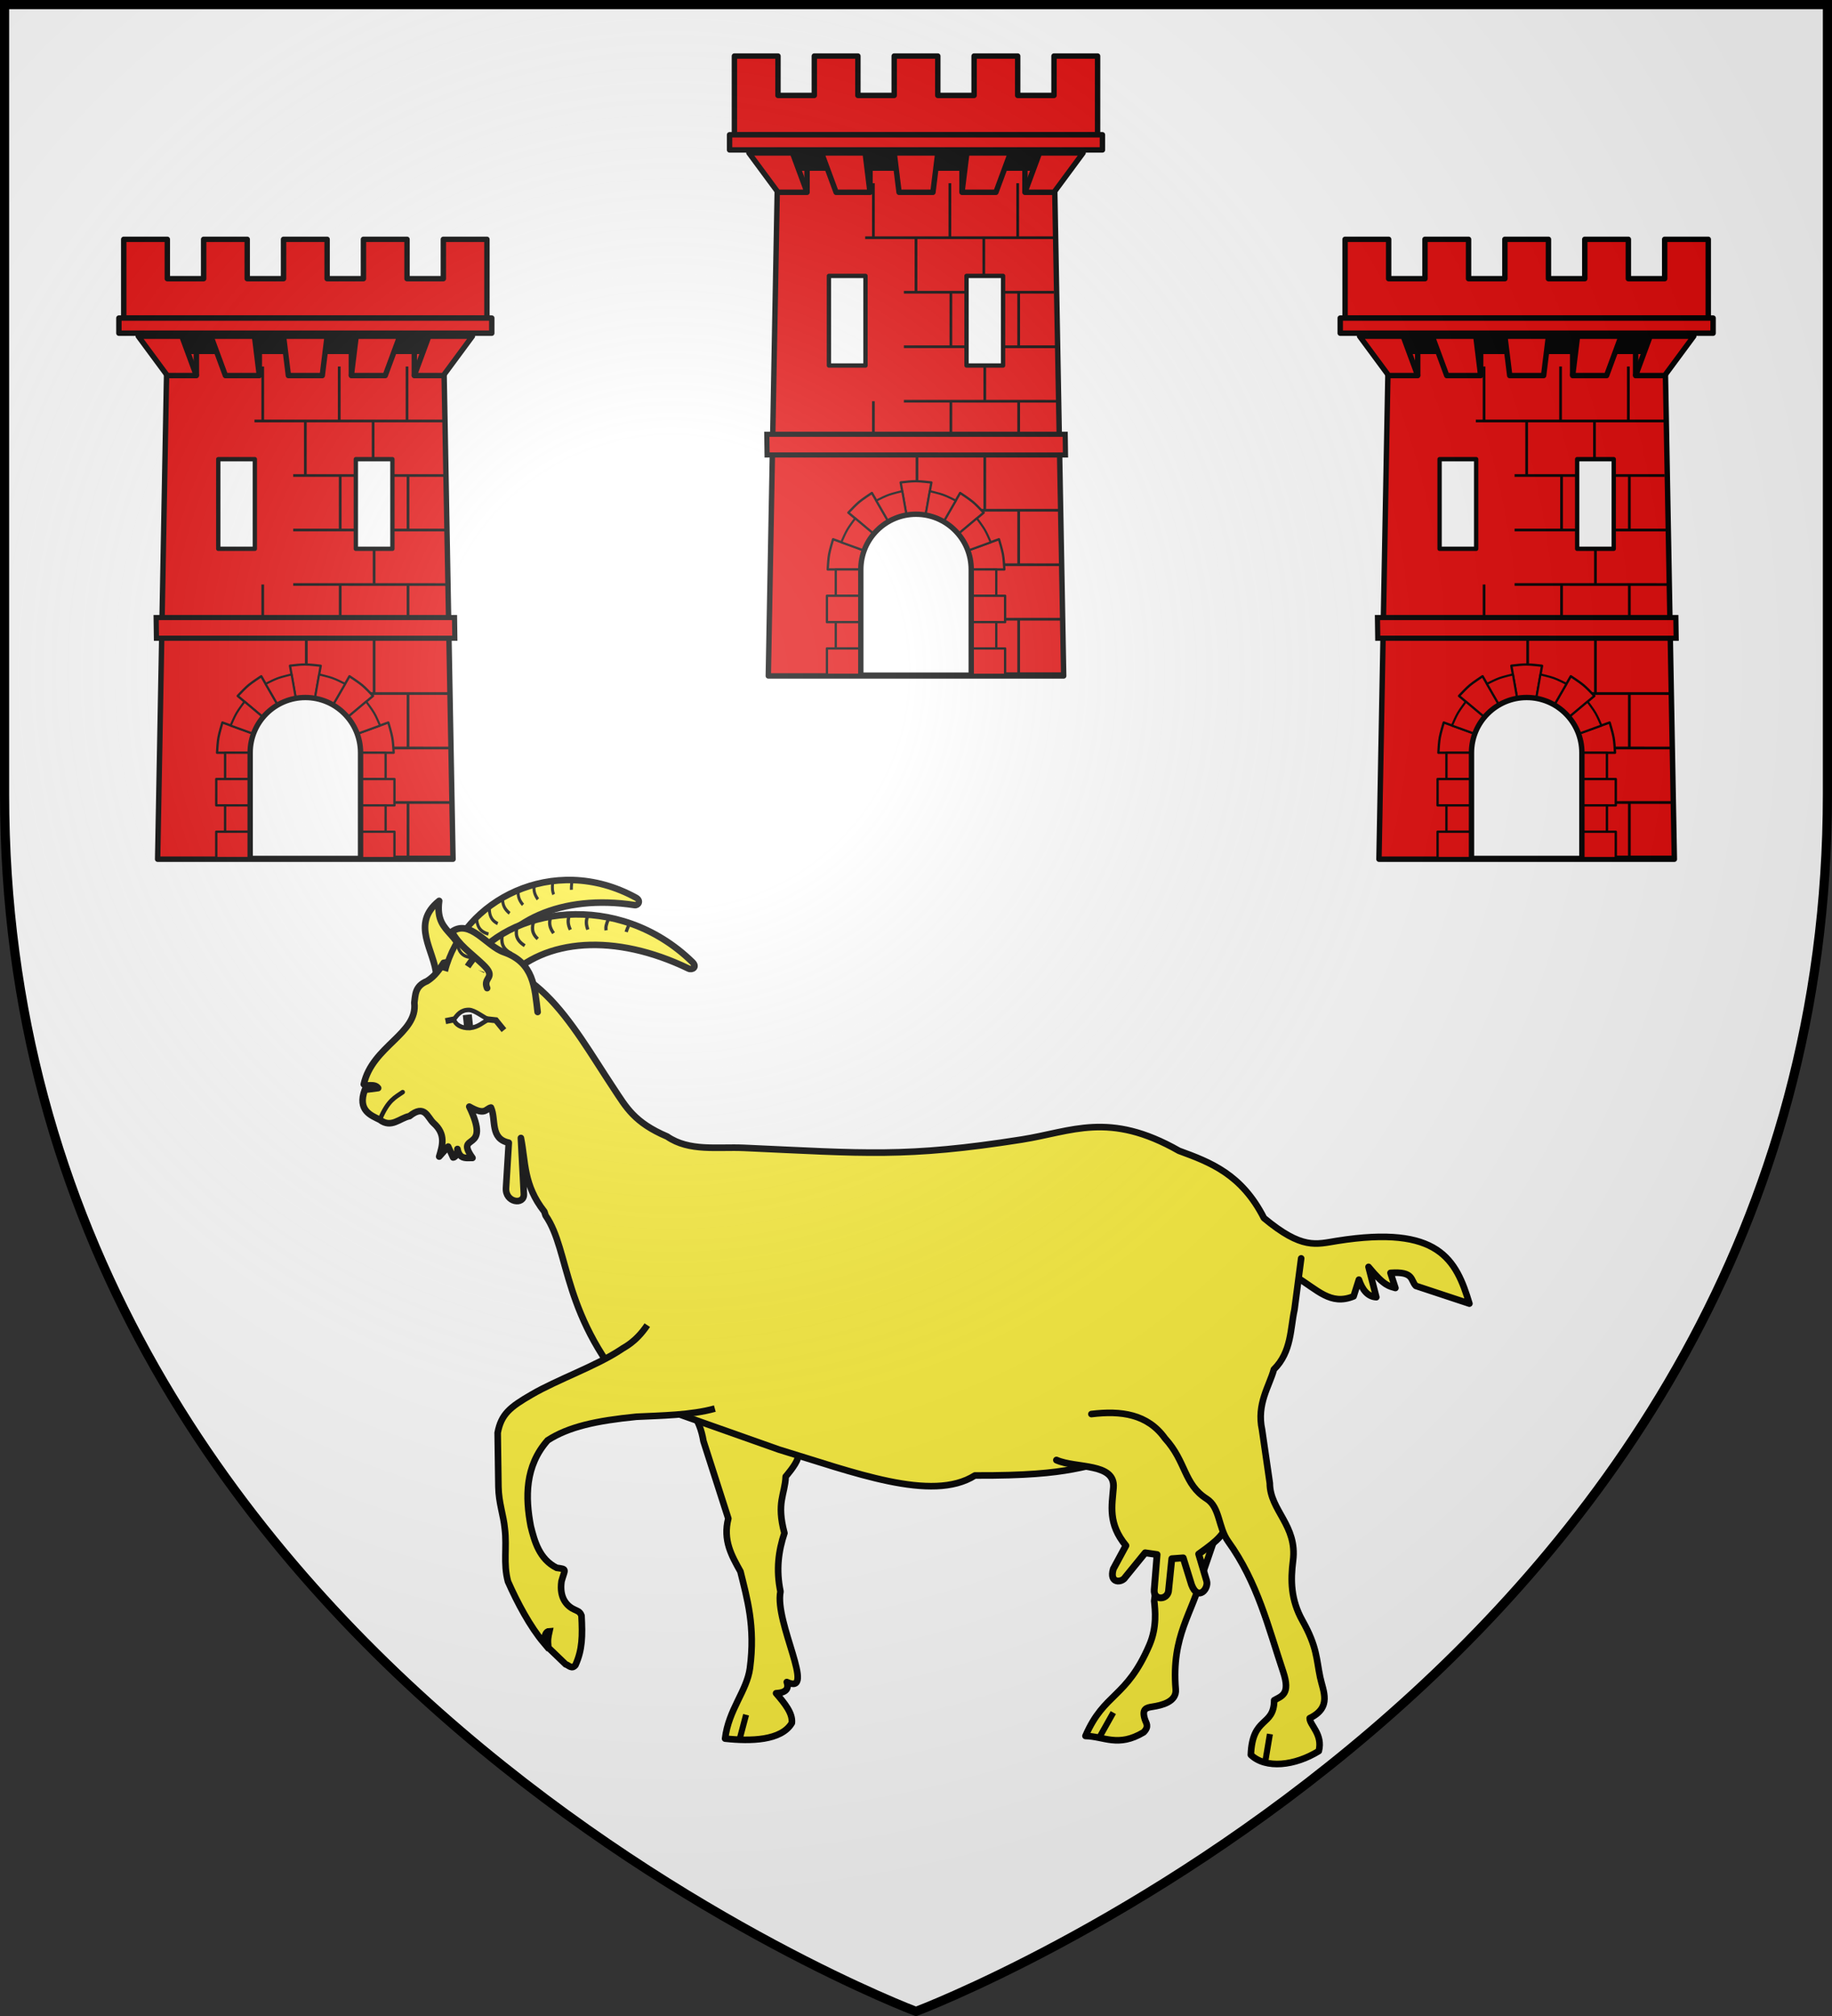<svg xmlns="http://www.w3.org/2000/svg" xmlns:xlink="http://www.w3.org/1999/xlink" width="600" height="660" version="1.0"><rect width="100%" height="100%" fill="#333333" stroke="none"/><defs><g id="d"><path id="c" d="M0 0v1h.5z" transform="rotate(18 3.157 -.5)"/><use xlink:href="#c" width="810" height="540" transform="scale(-1 1)"/></g><g id="e"><use xlink:href="#d" width="810" height="540" transform="rotate(72)"/><use xlink:href="#d" width="810" height="540" transform="rotate(144)"/></g><g id="h"><use xlink:href="#g" width="810" height="540" transform="rotate(72)"/><use xlink:href="#g" width="810" height="540" transform="rotate(144)"/></g><g id="j"><path d="m0-1-.309.951.476.155z"/><use xlink:href="#i" width="810" height="540" transform="scale(-1 1)"/></g><g id="k"><use xlink:href="#j" width="810" height="540" transform="rotate(72)"/><use xlink:href="#j" width="810" height="540" transform="rotate(144)"/></g><g id="m"><path id="l" d="M0 0v1h.5z" transform="rotate(18 3.157 -.5)"/><use xlink:href="#l" width="810" height="540" transform="scale(-1 1)"/></g><g id="n"><use xlink:href="#m" width="810" height="540" transform="rotate(72)"/><use xlink:href="#m" width="810" height="540" transform="rotate(144)"/></g><g id="q"><path id="p" d="M0 0v1h.5z" transform="rotate(18 3.157 -.5)"/><use xlink:href="#p" width="810" height="540" transform="scale(-1 1)"/></g><g id="r"><use xlink:href="#q" width="810" height="540" transform="rotate(72)"/><use xlink:href="#q" width="810" height="540" transform="rotate(144)"/></g><g id="t"><path id="s" d="M0 0v1h.5z" transform="rotate(18 3.157 -.5)"/><use xlink:href="#s" width="810" height="540" transform="scale(-1 1)"/></g><g id="w"><path id="v" d="M0 0v1h.5z" transform="rotate(18 3.157 -.5)"/><use xlink:href="#v" width="810" height="540" transform="scale(-1 1)"/></g><g id="x"><use xlink:href="#w" width="810" height="540" transform="rotate(72)"/><use xlink:href="#w" width="810" height="540" transform="rotate(144)"/></g><g id="B"><path id="A" d="M0 0v1h.5z" transform="rotate(18 3.157 -.5)"/><use xlink:href="#A" width="810" height="540" transform="scale(-1 1)"/></g><g id="C"><use xlink:href="#B" width="810" height="540" transform="rotate(72)"/><use xlink:href="#B" width="810" height="540" transform="rotate(144)"/></g><g id="F"><path id="E" d="M0 0v1h.5z" transform="rotate(18 3.157 -.5)"/><use xlink:href="#E" width="810" height="540" transform="scale(-1 1)"/></g><g id="G"><use xlink:href="#F" width="810" height="540" transform="rotate(72)"/><use xlink:href="#F" width="810" height="540" transform="rotate(144)"/></g><g id="g"><path id="i" d="M0 0v1h.5z" transform="rotate(18 3.157 -.5)"/><use xlink:href="#i" width="810" height="540" transform="scale(-1 1)"/></g><g id="u"><use xlink:href="#g" width="810" height="540" transform="rotate(72)"/><use xlink:href="#g" width="810" height="540" transform="rotate(144)"/></g><g id="K"><path id="J" d="M0 0v1h.5z" transform="rotate(18 3.157 -.5)"/><use xlink:href="#J" width="810" height="540" transform="scale(-1 1)"/></g><g id="L"><use xlink:href="#K" width="810" height="540" transform="rotate(72)"/><use xlink:href="#K" width="810" height="540" transform="rotate(144)"/></g><g id="O"><path id="N" d="M0 0v1h.5z" transform="rotate(18 3.157 -.5)"/><use xlink:href="#N" width="810" height="540" transform="scale(-1 1)"/></g><g id="P"><use xlink:href="#O" width="810" height="540" transform="rotate(72)"/><use xlink:href="#O" width="810" height="540" transform="rotate(144)"/></g><g id="R"><path id="Q" d="M0 0v1h.5z" transform="rotate(18 3.157 -.5)"/><use xlink:href="#Q" width="810" height="540" transform="scale(-1 1)"/></g><g id="S"><use xlink:href="#R" width="810" height="540" transform="rotate(72)"/><use xlink:href="#R" width="810" height="540" transform="rotate(144)"/></g><path id="U" d="M-298.5-298.5h597V-40C298.5 246.31 0 358.5 0 358.5S-298.5 246.31-298.5-40z"/><path id="a" d="M2.922 27.673c0-5.952 2.317-9.844 5.579-11.013 1.448-.519 3.307-.273 5.018 1.447 2.119 2.129 2.736 7.993-3.483 9.121.658-.956.619-3.081-.714-3.787-.99-.524-2.113-.253-2.676.123-.824.552-1.729 2.106-1.679 4.108z"/><path id="b" d="M2.922 27.673c0-5.952 2.317-9.844 5.579-11.013 1.448-.519 3.307-.273 5.018 1.447 2.119 2.129 2.736 7.993-3.483 9.121.658-.956.619-3.081-.714-3.787-.99-.524-2.113-.253-2.676.123-.824.552-1.729 2.106-1.679 4.108z"/><path id="f" d="M0 0v1h.5z" transform="rotate(18 3.157 -.5)"/><path id="o" d="M2.922 27.673c0-5.952 2.317-9.844 5.579-11.013 1.448-.519 3.307-.273 5.018 1.447 2.119 2.129 2.736 7.993-3.483 9.121.658-.956.619-3.081-.714-3.787-.99-.524-2.113-.253-2.676.123-.824.552-1.729 2.106-1.679 4.108z"/><path id="y" d="M2.922 27.673c0-5.952 2.317-9.844 5.579-11.013 1.448-.519 3.307-.273 5.018 1.447 2.119 2.129 2.736 7.993-3.483 9.121.658-.956.619-3.081-.714-3.787-.99-.524-2.113-.253-2.676.123-.824.552-1.729 2.106-1.679 4.108z"/><path id="z" d="M2.922 27.673c0-5.952 2.317-9.844 5.579-11.013 1.448-.519 3.307-.273 5.018 1.447 2.119 2.129 2.736 7.993-3.483 9.121.658-.956.619-3.081-.714-3.787-.99-.524-2.113-.253-2.676.123-.824.552-1.729 2.106-1.679 4.108z"/><path id="D" d="M2.922 27.673c0-5.952 2.317-9.844 5.579-11.013 1.448-.519 3.307-.273 5.018 1.447 2.119 2.129 2.736 7.993-3.483 9.121.658-.956.619-3.081-.714-3.787-.99-.524-2.113-.253-2.676.123-.824.552-1.729 2.106-1.679 4.108z"/><path id="H" d="m-267.374-6.853-4.849 23.83-4.848-23.83v-44.741h-25.213v14.546h-9.698v-14.546h-14.546v-9.697h14.546v-14.546h9.698v14.546h25.213v-25.213h-14.546v-9.698h14.546v-14.546h9.697v14.546h14.546v9.698h-14.546v25.213h25.213v-14.546h9.698v14.546h14.546v9.697h-14.546v14.546h-9.698v-14.546h-25.213v44.741z" style="fill:#fcef3c;fill-opacity:1;stroke:#000;stroke-width:3.807;stroke-miterlimit:4;stroke-dasharray:none;stroke-opacity:1;display:inline"/><path id="I" d="M2.922 27.673c0-5.952 2.317-9.844 5.579-11.013 1.448-.519 3.307-.273 5.018 1.447 2.119 2.129 2.736 7.993-3.483 9.121.658-.956.619-3.081-.714-3.787-.99-.524-2.113-.253-2.676.123-.824.552-1.729 2.106-1.679 4.108z"/><path id="M" d="M2.922 27.673c0-5.952 2.317-9.844 5.579-11.013 1.448-.519 3.307-.273 5.018 1.447 2.119 2.129 2.736 7.993-3.483 9.121.658-.956.619-3.081-.714-3.787-.99-.524-2.113-.253-2.676.123-.824.552-1.729 2.106-1.679 4.108z"/><radialGradient id="T" cx="-80" cy="-80" r="405" gradientUnits="userSpaceOnUse"><stop offset="0" style="stop-color:#fff;stop-opacity:.31"/><stop offset=".19" style="stop-color:#fff;stop-opacity:.25"/><stop offset=".6" style="stop-color:#6b6b6b;stop-opacity:.125"/><stop offset="1" style="stop-color:#000;stop-opacity:.125"/></radialGradient></defs><g transform="translate(300 300)"><use xlink:href="#U" width="600" height="660" style="fill:#fff"/><path d="m110.23 585.695-4.852 36.57c.43 4.038 1.34 11.838-2.187 20.029-10.55 24.504-20.478 21.47-29.075 41.344 8.5.166 14.82 5.293 26.45-1.67 2.672-2.717 1.134-4.115.575-5.887-1.534-4.865.689-5.3 3.53-5.748 3.942-.622 10.97-2.149 10.495-7.868-2.048-24.686 7.708-34.51 12.007-51.879l10.221-29.82M-49.56 519.074s-7.653 16.171-8.627 23.657c-.574 4.41 2.436 10.45 1.35 14.765-.717 2.845-5.4 8.172-5.4 8.172-.36 8.346-4.318 11.695-.59 25.72-2.68 8.025-3.871 16.646-1.794 26.576-2.814 14.02 16.61 47.648 2.876 41.152 1.007 2.9-.117 4.83-4.884 5.095 3.93 4.566 7.66 9.125 7.182 13.514-4.77 8.12-18.85 8.361-30.367 7.107 1.59-13.241 9.928-21.665 11.307-32.066 2.52-19.018-1.333-31.703-4.323-43.92-3.98-7.126-8.064-14.21-5.518-24.094l-11.304-35.165c-1.722-10.255-6.68-18.36-18.87-21.662-14.964-8.962-12.563-20.656-13.453-31.832M-209.196 337.72l-8.427 7.146-3.511-6.977c-.783-11.393-11.98-23.411 1.255-33.964-2.367 17.14 13.195 12.674 10.683 33.796" style="fill:#fcef3c;fill-opacity:1;stroke:#000;stroke-width:3;stroke-linecap:round;stroke-linejoin:round;stroke-miterlimit:4;stroke-dasharray:none;stroke-opacity:1" transform="matrix(.72 0 0 .72 2.14 -223.894)"/><path d="M169.544 474.625c10.275 6.21 15.987 13.39 26.538 9.107l2.412-7.574c1.614 4.678 4.046 7.743 7.92 7.967l-3.54-13.782c7.385 8.997 9.471 8.716 12.225 9.606l-2.237-6.867c10.904-.777 9.02 3.432 11.562 5.916l24.329 8.044c-6.027-20.02-13.86-35.851-60.095-28.528-9.702 1.536-15.961 4.079-33.358-10.368-10.157-19.989-24.38-25.355-38.642-30.576-31.916-18.165-48.729-8.715-71.515-5.123-52.602 8.293-71.558 6.24-126.355 3.784-12.018-.539-24.905 1.763-34.957-5.163-14.988-6.36-18.721-13.458-24.105-21.557-20.155-30.32-36.802-64.79-77.556-57.414-3.165 5.126-5.399 6.902-7.53 8.306-5.738 2.316-5.286 6.596-5.808 9.846 1.719 14.084-19.212 19.714-22.99 37.093.695 1.303 4.83-.702 6.523 1.705l-6.052.78c-3.517 9.46 2.968 11.682 6.812 13.612 5.263 4.055 9.055-.78 13.506-1.634 7.032-5.616 8.1.522 10.947 3.155 5.769 5.095 3.99 10.354 2.561 15.23l4.093-4.548 2.252 4.956c1.46-.11 2.082-2.628 1.961-3.86-.08-.807.083 2.072 1.74 3.366 1.424 1.111 4.295.608 5.103.693-8.467-11.909 8.971-1.708-1.465-23.317 7.336 4.211 7.339 1.046 9.865.418 2.458 5.473-.558 14.155 8.109 15.988l-1.26 20.55c-.413 6.744 8.294 7.949 8.118 2.835l-1.347-25.534c2.207 10.94 1.076 21.322 10.671 33.492l.564 1.77c11.293 16.232 7.043 46.268 41.292 83.488l64.863 22.942c33.544 10.113 69.545 24.191 89.125 11.77 47.083.202 47.618-5.163 70.982-7.797l42.802-16.293" style="fill:#fcef3c;fill-opacity:1;stroke:#000;stroke-width:3;stroke-linecap:round;stroke-linejoin:round;stroke-miterlimit:4;stroke-dasharray:none;stroke-opacity:1" transform="matrix(.72 0 0 .72 2.14 -223.894)"/><path d="M-244.163-294.27c17.733-18.905 49.8-21.211 83.23-4.96 1.677.815 4.128-.653 1.752-2.987-33.546-32.952-84.19-25.68-102.357 2.053" style="opacity:1;fill:#fcef3c;fill-opacity:1;stroke:#000;stroke-width:3;stroke-linecap:butt;stroke-linejoin:round;stroke-miterlimit:4;stroke-dasharray:none;stroke-opacity:1" transform="matrix(.615 -.221 .2 .679 66.654 163.92)"/><path d="M-551.95-610.273c-.195 3.226.305 6.253 4.941 8.096" style="fill:none;stroke:#000;stroke-width:1.5;stroke-linecap:butt;stroke-linejoin:miter;stroke-miterlimit:4;stroke-dasharray:none;stroke-opacity:1" transform="matrix(.615 -.221 .2 .679 311.225 301.44)"/><path d="M-545.72-614.635c-.476 3.197-.241 6.256 4.216 8.497M-538.922-618.543c-.752 3.143-.785 6.21 3.46 8.831M-531.277-621.155c-.936 2.805-1.267 5.6 1.749 8.338M-523.648-622.828c-.851 2.552-.604 4.7 1.313 7.397M-515.045-623.729c-1.097 2.46-.62 4.647.354 6.702M-497.3-621.98c-1.082 2.477-1.338 3.779-1.129 5.235M-506.493-623.798c-1.305 2.374-1.023 4.575-.231 6.708M-487.748-619.61c-.847 1.585-1.298 2.824-1.485 3.614" style="fill:none;stroke:#000;stroke-width:1.5;stroke-linecap:butt;stroke-linejoin:miter;stroke-miterlimit:4;stroke-dasharray:none;stroke-opacity:1;display:inline" transform="matrix(.615 -.221 .2 .679 311.225 301.44)"/><path d="M-244.163-294.27c17.733-18.905 49.8-21.211 83.23-4.96 1.677.815 4.128-.653 1.752-2.987-33.546-32.952-84.19-25.68-102.357 2.053" style="opacity:1;fill:#fcef3c;fill-opacity:1;stroke:#000;stroke-width:3;stroke-linecap:butt;stroke-linejoin:round;stroke-miterlimit:4;stroke-dasharray:none;stroke-opacity:1" transform="matrix(.719 0 0 .714 41.199 230.736)"/><path d="M-551.95-610.273c-.195 3.226.305 6.253 4.941 8.096" style="fill:none;stroke:#000;stroke-width:1.5;stroke-linecap:butt;stroke-linejoin:miter;stroke-miterlimit:4;stroke-dasharray:none;stroke-opacity:1" transform="matrix(.719 0 0 .714 256.857 444.93)"/><path d="M-545.72-614.635c-.476 3.197-.241 6.256 4.216 8.497M-538.922-618.543c-.752 3.143-.785 6.21 3.46 8.831M-531.277-621.155c-.936 2.805-1.267 5.6 1.749 8.338M-523.648-622.828c-.851 2.552-.604 4.7 1.313 7.397M-515.045-623.729c-1.097 2.46-.62 4.647.354 6.702M-497.3-621.98c-1.082 2.477-1.338 3.779-1.129 5.235M-506.493-623.798c-1.305 2.374-1.023 4.575-.231 6.708M-487.748-619.61c-.847 1.585-1.298 2.824-1.485 3.614" style="fill:none;stroke:#000;stroke-width:1.5;stroke-linecap:butt;stroke-linejoin:miter;stroke-miterlimit:4;stroke-dasharray:none;stroke-opacity:1;display:inline" transform="matrix(.719 0 0 .714 256.857 444.93)"/><path d="M60.933 558.196c8.92 3.932 26.778 1.103 25.894 12.516-.636 8.223-2.565 16.346 5.687 26.366l-5.725 10.595c-2.05 6.863 3.96 6.296 5.412 3.82l9.076-11.138 5.41.785-1.3 16.065c-.362 4.788 5.712 4.682 6.482.729l1.52-14.888 5.188-.378 3.794 12.23c2.901 7.706 7.905 1.755 6.867-1.757l-3.628-12.238c9.753-6.908 10.88-8.547 14.886-16.246l-8.938-68.733" style="fill:#fcef3c;fill-opacity:1;stroke:#000;stroke-width:3.109;stroke-linecap:round;stroke-linejoin:round;stroke-miterlimit:4;stroke-dasharray:none;stroke-opacity:1" transform="matrix(.72 0 0 .72 2.14 -223.894)"/><path d="M-246.875 403.44c3.83-9.117 7.073-10.163 10.414-12.555" style="fill:none;fill-opacity:1;stroke:#000;stroke-width:2.052;stroke-linecap:round;stroke-linejoin:round;stroke-miterlimit:4;stroke-dasharray:none;stroke-opacity:1" transform="matrix(.72 0 0 .72 2.14 -223.894)"/><path d="M-213.134 357.835c.548 2.281 3.345 4.09 7.211 3.904 4.164-.49 5.687-2.557 8.518-3.842-2.934-1.473-6.242-4.188-8.79-4.383-3.7-.088-5.34 2.094-6.94 4.32z" style="fill:#fff;fill-opacity:1;stroke:#000;stroke-width:2.052;stroke-miterlimit:4;stroke-dasharray:none;stroke-opacity:1" transform="matrix(.72 0 0 .72 2.14 -223.894)"/><path d="m-207.075 355.686.59 5.464" style="fill:none;fill-opacity:1;stroke:#000;stroke-width:4.104;stroke-linecap:butt;stroke-linejoin:miter;stroke-miterlimit:4;stroke-dasharray:none;stroke-opacity:1" transform="matrix(.72 0 0 .72 2.14 -223.894)"/><path d="m-213.134 357.835-3.846.764M-198.417 357.733l4.35.473 3.658 4.505" style="fill:none;fill-opacity:1;stroke:#000;stroke-width:2.736;stroke-linecap:butt;stroke-linejoin:miter;stroke-miterlimit:4;stroke-dasharray:none;stroke-opacity:1" transform="matrix(.72 0 0 .72 2.14 -223.894)"/><path d="M76.81 537.266c13.498-1.645 25.564-.03 33.477 11.042 9.722 10.638 8.41 20.777 18.958 27.493 6.1 3.883 5.233 13.056 9.732 19.31 13.48 18.737 18.293 39.116 25.058 59.301 3.515 10.49-.902 11.09-4.082 12.997-.088 12.218-9.935 7.003-10.609 24.81 6.743 6.508 20.078 4.992 30.897-1.719 1.966-7.584-4.191-11.878-4.125-14.937 10.218-4.984 6.102-12.2 4.733-18.712-1.719-8.17-1.303-13.644-8.026-25.624-5.338-9.509-5.44-18.391-4.298-27.238 2.082-16.134-10.499-22.802-10.558-35.293l-3.528-24.305c-2.531-11.712 3.323-19.821 5.384-27.426 8.11-7.984 7.461-18.69 9.353-27.12l3.058-23.36" style="fill:#fcef3c;fill-opacity:1;stroke:#000;stroke-width:3;stroke-linecap:round;stroke-linejoin:round;stroke-miterlimit:4;stroke-dasharray:none;stroke-opacity:1" transform="matrix(.72 0 0 .72 2.14 -223.894)"/><path d="m-83.26 685.333 2.998-11.349M80.342 684.455l6.432-11.447M155.836 695.732l2.174-12.965" style="fill:#fff;fill-opacity:1;stroke:#000;stroke-width:2.736;stroke-linecap:butt;stroke-linejoin:miter;stroke-miterlimit:4;stroke-dasharray:none;stroke-opacity:1" transform="matrix(.72 0 0 .72 2.14 -223.894)"/><path d="M-198.054 343.593c-2.224-5.2 4.842-4.435-2.036-10.892-6.228-5.846-10.543-8.519-14.035-14.741 8.328-5.942 15.68 6.512 23.69 9.3 13.711 4.774 13.993 16.137 15.355 27.182" style="fill:#fcef3c;fill-opacity:1;stroke:#000;stroke-width:3;stroke-linecap:round;stroke-linejoin:round;stroke-miterlimit:4;stroke-dasharray:none;stroke-opacity:1" transform="matrix(.72 0 0 .72 2.14 -223.894)"/><path d="M-94.477 534.774c-10.83 3.027-24.57 3.162-35.688 3.713-18.21 1.811-30.758 4.517-40.343 10.706-10.435 11.747-10.166 26.116-7.71 39.036 1.698 6.828 3.893 14.992 11.775 18.944 4.962.674 3.792.499 2.227 6.111-1.17 8.009 2.864 11.575 6.059 12.962.958.53 2.284.65 3.03 2.68.493 9.197.425 15.465-2.765 22.51-1.662 1.985-2.958.1-4.49-.43l-7.816-7.514c-.413-3.744-.093-4.85.492-7.508-1.625.055-2.315 1.837-2.48 5.426-6.355-7.51-12.134-18.399-16.38-27.98-2.244-8.33-.389-15.444-1.456-24.095-.528-5.873-2.78-11.7-2.89-18.96l-.346-24.582c1.595-8.434 5.53-11.679 15.54-17.443 11.715-6.834 29.515-12.993 40.805-20.575.927-.776 6.309-2.899 11.71-10.94" style="fill:#fcef3c;fill-opacity:1;fill-rule:evenodd;stroke:#000;stroke-width:3;stroke-miterlimit:4;stroke-dasharray:none;stroke-opacity:1;display:inline" transform="matrix(.72 0 0 .72 2.14 -223.894)"/></g><g transform="translate(300 300)"><g id="af"><g transform="translate(5.912 112.297)scale(1.76)"><path d="m-29.04-206.373-1.803 97.846h54.968l-1.802-97.846z" style="fill:#e20909;fill-opacity:1;stroke:#000;stroke-width:1.007;stroke-linecap:butt;stroke-linejoin:round;stroke-miterlimit:4;stroke-dasharray:none;stroke-opacity:1"/><path d="M-29.04-205.81v2.816h51.363v-2.816z" style="fill:#000;fill-opacity:1;stroke:#000;stroke-width:1.007;stroke-linecap:butt;stroke-linejoin:round;stroke-miterlimit:4;stroke-dasharray:none;stroke-opacity:1"/><path d="M-37.151-223.833v14.644h67.584v-14.644h-8.11v7.322h-6.759v-7.322h-8.11v7.322H.696v-7.322h-8.11v7.322h-6.758v-7.322h-8.11v7.322h-6.759v-7.322z" style="fill:#e20909;fill-opacity:1;stroke:#000;stroke-width:1.007;stroke-linecap:butt;stroke-linejoin:round;stroke-miterlimit:4;stroke-dasharray:none;stroke-opacity:1"/><path d="M-38.052-209.19v2.817h69.386v-2.816z" style="fill:#e20909;fill-opacity:1;stroke:#000;stroke-width:1.007;stroke-linecap:butt;stroke-linejoin:round;stroke-miterlimit:4;stroke-dasharray:none;stroke-opacity:1"/><path d="M-20.93-205.81h8.11l.9 7.321h-6.308zM-7.414-205.81h8.11l-.901 7.321h-6.308zM6.103-205.81h8.11l-2.704 7.321H5.202zM-34.448-205.81h8.11l2.704 7.321h-5.407zM19.62-205.81h8.11l-5.407 7.321h-5.407z" style="fill:#e20909;fill-opacity:1;stroke:#000;stroke-width:1.007;stroke-linecap:butt;stroke-linejoin:round;stroke-miterlimit:4;stroke-opacity:1"/><path d="M-23.634-198.489v-5.762M-23.634-198.489v-5.762M-11.92-198.489v-5.762M5.202-198.489v-5.762M16.916-198.489v-5.762" style="fill:#000;fill-opacity:1;stroke:#000;stroke-width:1.007;stroke-linecap:butt;stroke-linejoin:round;stroke-miterlimit:4;stroke-dasharray:none;stroke-opacity:1"/><path d="M-5.612-179.903h27.935M-5.612-169.765l28.451.007M-5.612-159.628l28.594.007M-12.82-190.04h35.143M-5.612-149.49l28.737.008M-5.612-139.353l28.88.01M-5.612-129.215l29.023.003M-5.612-119.077l29.166-.002M-3.359-179.903v-10.138M2.949-190.04v-10.138M15.564-190.04v-10.138M9.257-179.903v-10.138M-11.286-190.04v-10.138M9.44-159.628v-10.137M-3.176-139.353v-10.137M9.44-139.353v-10.137M-3.176-119.077v-10.138M9.44-119.077v-10.138M3.132-169.765v-10.138M15.748-169.765v-10.138M3.132-149.49v-10.138M15.748-149.49v-10.138M3.132-129.215v-10.138M15.748-129.215v-10.138M-11.286-149.49v-10.138M-11.286-129.215v-10.138M-5.612-108.94l29.308-.005M3.132-108.94v-10.137M15.748-108.94v-10.137M-11.286-108.94v-10.137" style="fill:none;fill-opacity:1;stroke:#000;stroke-width:.504;stroke-linecap:butt;stroke-linejoin:round;stroke-miterlimit:4;stroke-dasharray:none;stroke-opacity:1"/><use xlink:href="#V" width="600" height="660" style="fill:#313131" transform="translate(-25.6)"/><path id="V" d="M6.039-182.94h6.804v16.672H6.04z" style="fill:#fff;fill-opacity:1;stroke:#000;stroke-width:.806;stroke-linecap:butt;stroke-linejoin:round;stroke-miterlimit:4;stroke-opacity:1"/><path d="m-31.069-149.634-.054-3.848h55.528l.054 3.856z" style="fill:#e20909;fill-opacity:1;stroke:#000;stroke-width:.96;stroke-linecap:butt;stroke-linejoin:miter;stroke-miterlimit:4;stroke-dasharray:none;stroke-opacity:1"/></g><g transform="translate(50.719 -770.804)scale(.901)"><path id="W" d="M-61.633 697.804q-.114.017-.229.035l5.58 31.61 5.578-31.592c-.075-.014-.152-.023-.228-.036-.373-.042-3.761-.44-5.35-.44-1.758 0-3.577.23-5.351.423z" style="fill:#e20909;fill-opacity:1;stroke:#000;stroke-width:.845;stroke-linecap:butt;stroke-linejoin:round;stroke-miterlimit:4;stroke-dasharray:none;stroke-opacity:1"/><use xlink:href="#W" id="X" width="600" height="660" x="0" y="0" transform="rotate(-40 -56.283 729.448)"/><use xlink:href="#X" width="600" height="660" transform="matrix(-1 0 0 1 -112.565 0)"/><use xlink:href="#W" id="Y" width="600" height="660" x="0" y="0" style="fill:#e20909" transform="rotate(-80 -56.283 729.448)"/><use xlink:href="#Y" width="600" height="660" transform="matrix(-1 0 0 1 -112.565 0)"/><use xlink:href="#W" id="Z" width="600" height="660" x="0" y="0" transform="rotate(-20 153.377 708.936)scale(.9)"/><use xlink:href="#Z" width="600" height="660" transform="matrix(-1 0 0 1 -112.565 0)"/><use xlink:href="#Z" id="aa" width="600" height="660" x="0" y="0" transform="rotate(-40 -56.283 729.449)"/><use xlink:href="#aa" width="600" height="660" transform="matrix(-1 0 0 1 -112.565 0)"/><g id="ae" transform="translate(-901.083 683.337)scale(.563)"><path id="ab" d="M1448.712 81.874h33.505v17h-33.505z" style="fill:#e20909;fill-opacity:1;stroke:#000;stroke-width:1.5;stroke-linecap:butt;stroke-linejoin:round;stroke-miterlimit:4;stroke-dasharray:none;stroke-opacity:1"/><use xlink:href="#ab" id="ac" width="600" height="660" x="0" y="0" transform="translate(-5.712 17.011)"/><use xlink:href="#ac" id="ad" width="600" height="660" x="0" y="0" transform="translate(5.712 16.989)"/><use xlink:href="#ad" width="600" height="660" transform="translate(-5.712 17.011)"/></g><use xlink:href="#ae" width="600" height="660" style="fill:#e20909" transform="matrix(-1 0 0 1 -112.57 .006)"/><path d="M-76.347 767.867h40.128V729.45c0-11.076-8.988-20.064-20.064-20.064-11.075 0-20.064 8.988-20.064 20.063z" style="fill:#fff;fill-opacity:1;stroke:#000;stroke-width:1.953;stroke-linecap:butt;stroke-linejoin:round;stroke-miterlimit:4;stroke-opacity:1"/></g></g><use xlink:href="#af" width="600" height="660" transform="translate(200 60)"/><use xlink:href="#af" width="600" height="660" transform="translate(-200 60)"/></g><use xlink:href="#U" width="600" height="660" style="fill:url(#T)" transform="translate(300 300)"/><use xlink:href="#U" width="600" height="660" style="fill:none;stroke:#000;stroke-width:3" transform="translate(300 300)"/></svg>